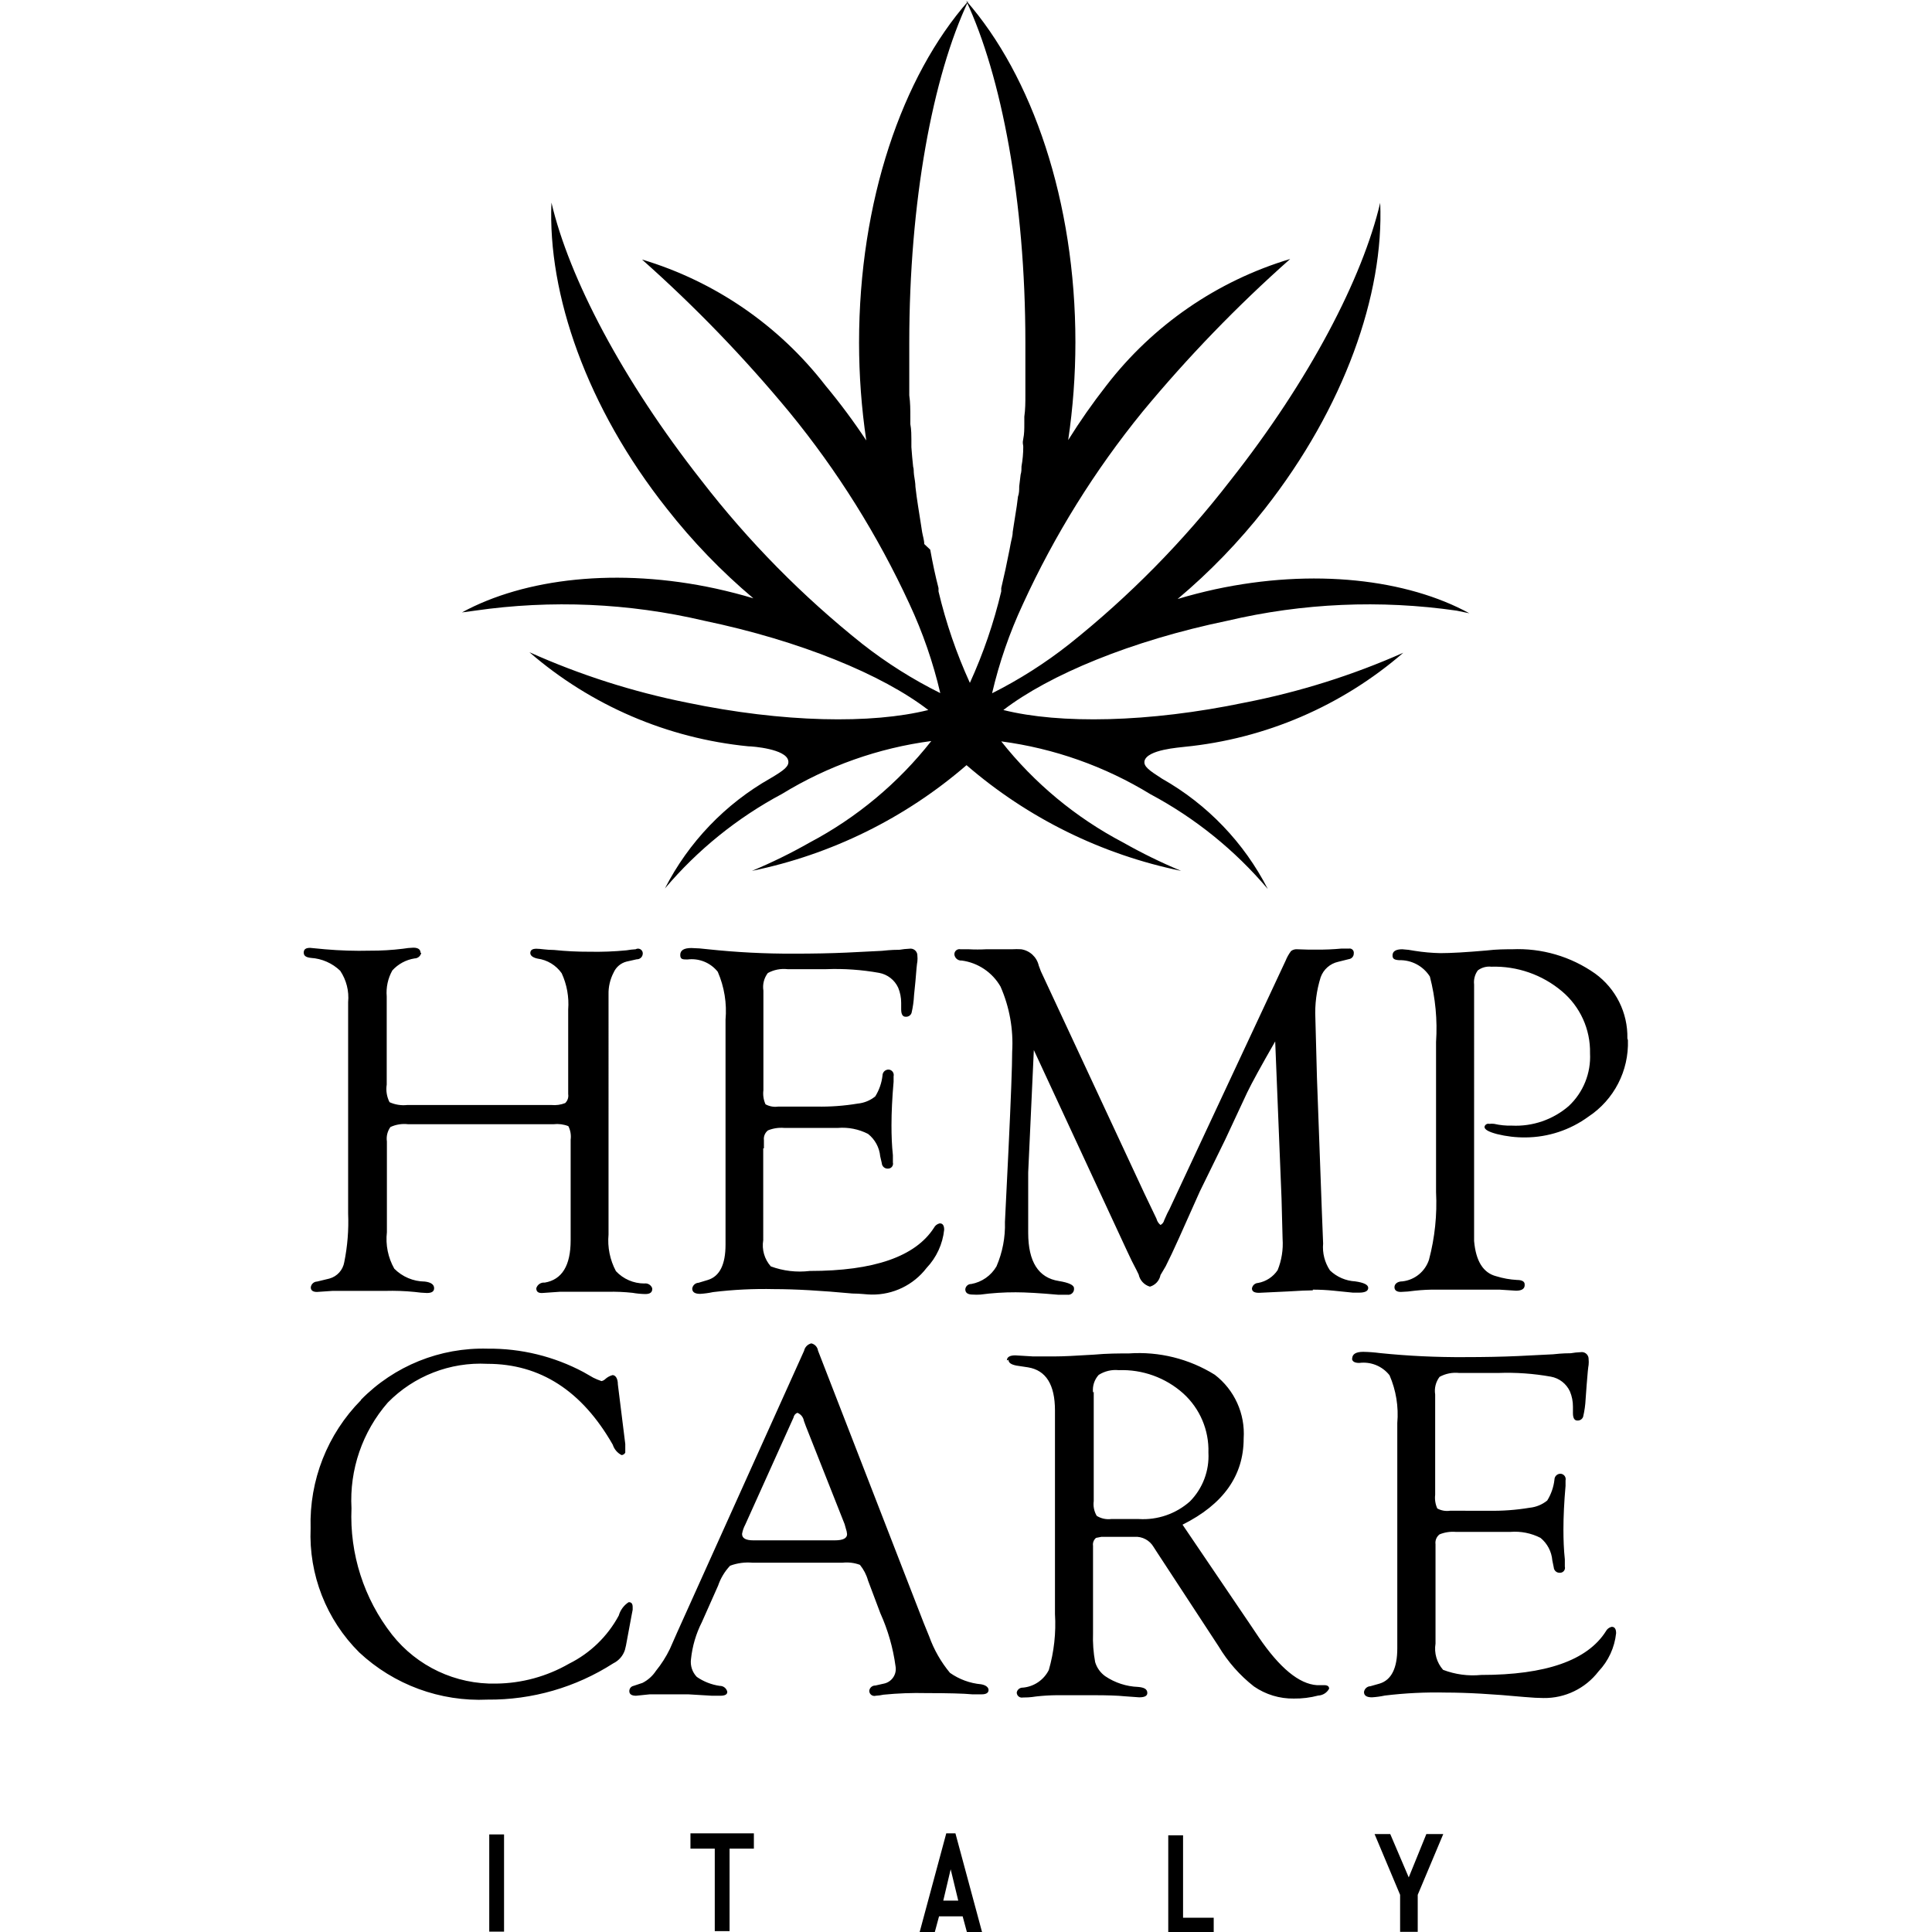 <?xml version="1.0" encoding="utf-8"?>
<!-- Generator: Adobe Illustrator 15.0.2, SVG Export Plug-In . SVG Version: 6.00 Build 0)  -->
<!DOCTYPE svg PUBLIC "-//W3C//DTD SVG 1.1//EN" "http://www.w3.org/Graphics/SVG/1.1/DTD/svg11.dtd">
<svg version="1.1" id="Livello_1" xmlns="http://www.w3.org/2000/svg" xmlns:xlink="http://www.w3.org/1999/xlink" x="0px" y="0px"
	 width="1417.32px" height="1417.32px" viewBox="0 0 1417.32 1417.32" enable-background="new 0 0 1417.32 1417.32"
	 xml:space="preserve">
<title>logo_HempCare_bianco</title>
<g>
	<path d="M1019.886,1345.459h-11.502l18.74,44.591v27.143h12.925v-27.143l18.74-44.591h-12.407l-12.925,31.796L1019.886,1345.459z
		 M991.84,996.493c0,2.197,1.811,3.36,5.299,3.36c8.486-1.11,16.932,2.327,22.23,9.047c4.778,11.021,6.731,23.061,5.688,35.026
		v165.307c0,14.563-4.309,23.178-12.925,25.849l-6.851,1.939c-2.38,0.104-4.343,1.902-4.652,4.265c0,2.585,1.938,3.878,5.815,3.878
		c3.174-0.19,6.328-0.623,9.436-1.293c14.877-1.807,29.865-2.541,44.85-2.196c15.164,0,34.293,1.077,57.386,3.23
		c5.944,0.518,10.684,0.775,14.217,0.775c15.771,0.233,30.725-7.002,40.325-19.517c7.283-7.668,11.827-17.528,12.925-28.047
		c0-3.23-1.163-4.781-3.36-4.652c-1.78,0.429-3.29,1.605-4.136,3.23c-13.528,21.369-44.03,32.053-91.507,32.053
		c-9.471,0.938-19.029-0.347-27.918-3.748c-4.646-5.26-6.688-12.328-5.558-19.258v-72.895c-0.389-2.772,0.748-5.539,2.973-7.238
		c3.767-1.529,7.84-2.149,11.891-1.811h40.066c7.633-0.614,15.285,0.906,22.103,4.396c5.01,4.113,8.135,10.083,8.658,16.544
		l1.034,5.04c0.134,2.353,2.146,4.151,4.499,4.019c0.053-0.003,0.104-0.007,0.154-0.012c1.998-0.008,3.612-1.635,3.604-3.633
		c-0.002-0.301-0.039-0.6-0.114-0.891c0-1.034,0-2.845,0-5.299c-0.775-7.238-1.034-14.477-1.034-21.844
		c0-9.649,0.518-20.335,1.552-32.054c0-1.81,0-3.103,0-4.007c0.511-2.152-0.819-4.313-2.973-4.823
		c-0.171-0.041-0.345-0.069-0.519-0.088c-2.423-0.143-4.502,1.706-4.646,4.129c-0.005,0.088-0.008,0.177-0.007,0.267
		c-0.621,5.411-2.432,10.619-5.301,15.25c-3.695,2.993-8.189,4.837-12.925,5.3c-9.948,1.663-20.028,2.397-30.114,2.196H1063.7
		c-3.202,0.469-6.47-0.121-9.306-1.68c-1.427-3.156-1.963-6.643-1.552-10.081v-73.542c-0.734-4.568,0.434-9.239,3.23-12.925
		c4.42-2.408,9.473-3.401,14.476-2.843h28.436c12.983-0.49,25.983,0.42,38.772,2.714c6.147,1.122,11.358,5.175,13.959,10.855
		c1.469,3.521,2.215,7.302,2.197,11.115v4.782c0,3.748,1.163,5.558,3.489,5.429c1.814,0.034,3.439-1.119,4.007-2.844
		c0.998-4.244,1.604-8.57,1.811-12.925l0.774-10.599c0.604-7.928,1.077-12.753,1.422-14.477c0.14-1.375,0.14-2.762,0-4.137
		c0.117-2.78-2.043-5.131-4.823-5.247c-0.377-0.017-0.752,0.011-1.121,0.077c-2.428,0.1-4.846,0.357-7.237,0.775
		c-1.552,0-5.946,0-12.925,0.775l-25.851,1.293c-11.374,0.517-24.299,0.774-38.773,0.774c-20.849,0.149-41.688-0.843-62.427-2.973
		c-4.029-0.526-8.086-0.828-12.148-0.904c-5.43,0-8.144,1.681-8.144,5.04 M963.146,946.087c5.095,0,10.186,0.259,15.252,0.775
		l14.088,1.421h4.523c4.395,0,6.721-1.163,6.721-3.488c0-2.326-3.23-3.879-9.563-4.782c-6.919-0.384-13.474-3.227-18.482-8.015
		c-3.891-5.82-5.67-12.801-5.04-19.773l-0.904-22.877l-3.618-98.614l-1.164-43.813c-0.479-10.146,0.834-20.297,3.878-29.985
		c2.051-5.771,6.939-10.073,12.925-11.374l7.755-1.938c2.131-0.267,3.702-2.119,3.618-4.266c0.241-1.696-0.938-3.267-2.635-3.508
		c-0.326-0.046-0.658-0.04-0.983,0.019h-5.3c-6.101,0.566-12.226,0.825-18.353,0.775h-5.945l-8.014-0.259
		c-1.7-0.193-3.411,0.269-4.782,1.293c-1.648,2.178-2.996,4.568-4.006,7.107L857.94,887.02l-1.682,3.231l-2.197,4.91
		c-0.353,1.504-1.344,2.777-2.714,3.49c-1.465-1.19-2.508-2.823-2.973-4.652l-8.789-18.354L763.59,712.538l-1.551-4.136
		c-1.42-6.288-6.551-11.06-12.925-12.021c-2.238-0.14-4.482-0.14-6.721,0c-2.715,0-8.919,0-18.87,0
		c-4.306,0.233-8.619,0.233-12.926,0h-5.944c-2.024-0.433-4.017,0.859-4.447,2.885c-0.069,0.326-0.095,0.66-0.076,0.993
		c0.337,2.684,2.733,4.623,5.429,4.394c11.936,1.615,22.44,8.684,28.435,19.129c6.601,15.037,9.525,31.431,8.53,47.821
		c0,10.081-0.904,34.164-2.714,72.249l-2.586,52.604c0.347,11.181-1.771,22.3-6.203,32.569
		c-3.981,6.797-10.731,11.519-18.482,12.925c-2.261-0.078-4.189,1.624-4.394,3.877c0,2.586,1.809,3.879,5.428,3.879
		c1.894,0.136,3.794,0.136,5.688,0c8.568-1.147,17.204-1.709,25.85-1.682c7.323,0,17.75,0.604,31.277,1.811h6.722
		c2.336,0.306,4.477-1.342,4.781-3.677c0.049-0.366,0.049-0.738,0-1.105c0-2.326-3.705-4.093-11.114-5.299
		c-14.993-2.327-22.489-14.132-22.489-35.414s0-36.018,0-44.202l4.136-89.826l68.242,147.082l3.619,7.626
		c2.844,5.558,4.653,8.918,5.041,9.952c0.887,4.277,4.071,7.712,8.271,8.918c3.989-1.15,6.989-4.45,7.756-8.53l3.748-6.333
		c2.758-5.429,6.03-12.365,9.821-20.809l15.252-34.121l18.611-37.999l16.156-34.639c3.359-6.979,10.21-19.474,20.55-37.481
		l4.652,115.288l0.775,29.598c0.539,7.802-0.697,15.623-3.619,22.877c-3.305,4.961-8.481,8.366-14.347,9.436
		c-2.269,0.094-4.157,1.768-4.522,4.007c0,2.197,1.68,3.23,5.17,3.23l21.713-1.033c8.1-0.518,14.002-0.775,17.707-0.775
		 M867.763,1346.363h-10.728v71.346h33.346v-10.856h-22.487v-60.488L867.763,1346.363L867.763,1346.363z M801.847,1021.566
		c-0.55-4.703,0.958-9.414,4.138-12.925c4.377-2.792,9.568-4.021,14.732-3.489c17.382-0.647,34.338,5.467,47.306,17.062
		c12.231,11.063,18.988,26.94,18.481,43.427c0.724,13.313-4.204,26.313-13.571,35.802c-10.278,9.118-23.767,13.769-37.48,12.925
		H815.16c-3.694,0.448-7.431-0.372-10.599-2.327c-1.93-3.27-2.703-7.094-2.196-10.855v-80.133L801.847,1021.566z M739.81,997.526
		c0,2.197,1.938,3.49,5.815,4.267l8.53,1.291c13.183,2.154,19.773,12.711,19.773,31.666v18.87v130.41
		c0.853,13.857-0.679,27.759-4.522,41.101c-3.675,7.303-10.858,12.188-18.999,12.925c-2.162-0.109-4.081,1.371-4.524,3.49
		c-0.044,2.068,1.597,3.782,3.667,3.827c0.287,0.008,0.575-0.021,0.857-0.079c1.809,0,5.04,0,9.822-0.775
		c4.937-0.553,9.896-0.854,14.862-0.905h9.437h17.447c10.34,0,18.008,0.26,23.006,0.775l10.729,0.775
		c4.265,0,6.204-1.163,5.945-3.618c-0.26-2.456-2.326-3.619-6.722-4.007c-8.635-0.32-17.007-3.052-24.17-7.885
		c-3.532-2.537-6.123-6.173-7.366-10.34c-1.299-7.03-1.818-14.182-1.552-21.326v-7.236v-56.739
		c-0.335-2.189,0.498-4.396,2.197-5.816l4.007-0.774h24.169c5.74-0.385,11.2,2.521,14.088,7.495l2.585,4.007L894,1207.811
		c6.746,11.28,15.508,21.226,25.85,29.339c8.608,5.963,18.868,9.082,29.339,8.918c6.019,0.08,12.019-0.659,17.836-2.197
		c3.373-0.146,6.42-2.063,8.015-5.041c0-1.551-0.905-2.455-3.104-2.584h-5.814c-13.099-0.861-27.357-12.624-42.781-35.285
		l-5.815-8.658l-50.019-73.801c29.898-14.905,44.849-35.974,44.849-63.201c1.203-18.159-6.752-35.718-21.196-46.787
		c-18.812-11.711-40.839-17.186-62.942-15.64c-7.367,0-15.898,0-25.85,0.904c-13.441,0.862-22.92,1.293-28.436,1.293
		c-6.333,0-11.762,0-16.154,0l-12.926-0.775c-4.136,0-6.203,1.292-6.203,3.748 M691.987,1394.314l5.429-23.006l5.558,23.006H691.987
		z M694.185,1344.942l-19.517,72.378h11.115l3.103-11.503h17.318l3.103,11.503h11.115l-19.517-72.378H694.185z M553.047,1344.942
		h-46.528v11.244h17.836v60.487h10.856v-60.487h17.836V1344.942L553.047,1344.942z M544.388,1125.222
		c0.41-2.352,1.195-4.62,2.326-6.721l35.414-78.582c0.261-1.586,1.343-2.914,2.843-3.489c2.526,1.006,4.341,3.262,4.782,5.944
		l1.422,3.877l28.436,71.861l0.903,3.231c0.486,1.331,0.791,2.723,0.905,4.136c0,3.016-3.016,4.522-9.048,4.522h-59.712
		C547.059,1130.006,544.302,1128.411,544.388,1125.222 M464.771,1236.762c-1.834,0.374-3.14,2.006-3.102,3.877
		c0,2.196,1.68,3.359,4.911,3.359l10.081-1.032h8.143c7.626,0,14.348,0,20.163,0l17.318,1.032h6.204c3.488,0,5.17-1.032,5.041-2.973
		c-0.61-2.557-2.931-4.337-5.559-4.265c-6.034-0.868-11.787-3.125-16.803-6.593c-3.304-3.44-4.871-8.192-4.265-12.925
		c0.968-9.506,3.685-18.752,8.013-27.271l11.891-26.755c1.85-5.442,4.847-10.424,8.789-14.604
		c5.321-1.978,11.021-2.728,16.673-2.197h65.657c4.37-0.504,8.798,0.027,12.925,1.552c2.753,3.385,4.777,7.301,5.945,11.503
		l9.048,24.04c5.563,12.317,9.308,25.38,11.115,38.773c1.146,5.958-2.753,11.719-8.711,12.865c-0.112,0.021-0.225,0.041-0.337,0.061
		l-5.688,1.291c-2.244-0.09-4.194,1.526-4.522,3.748c-0.081,2.068,1.529,3.813,3.599,3.893c0.399,0.016,0.799-0.032,1.183-0.145
		c1.914-0.104,3.815-0.362,5.688-0.774c10.479-1.031,21.01-1.42,31.536-1.163c16.112,0,27.313,0.302,33.604,0.905h6.851
		c3.23,0,4.911-1.034,5.041-2.974c0.129-1.938-1.682-3.748-5.43-4.395c-8.23-0.742-16.12-3.641-22.877-8.401
		c-6.608-7.957-11.771-17.013-15.251-26.754l-4.007-9.823l-77.548-199.814c-0.37-2.618-2.328-4.731-4.911-5.299
		c-2.665,0.637-4.727,2.748-5.299,5.429l-93.188,206.795l-5.299,12.02c-2.781,5.714-6.208,11.091-10.211,16.026
		c-2.459,3.729-5.844,6.757-9.822,8.789L464.771,1236.762z M560.414,842.43v-5.945c-0.36-2.769,0.771-5.521,2.973-7.237
		c3.768-1.529,7.841-2.149,11.892-1.81h39.421c7.632-0.616,15.285,0.905,22.101,4.394c5.087,4.026,8.31,9.956,8.918,16.415
		l1.163,5.04c0.133,2.354,2.147,4.151,4.499,4.02c0.053-0.003,0.104-0.007,0.154-0.013c1.999-0.008,3.612-1.635,3.604-3.633
		c-0.001-0.301-0.039-0.6-0.114-0.891c0-1.034,0-2.844,0-5.299c-0.775-7.238-1.034-14.477-1.034-21.844
		c0-9.649,0.518-20.335,1.552-32.054c0-1.81,0-3.102,0-4.007c0.511-2.152-0.82-4.313-2.973-4.823
		c-0.171-0.041-0.345-0.07-0.519-0.088c-2.423-0.143-4.502,1.706-4.645,4.129c-0.006,0.088-0.008,0.177-0.008,0.267
		c-0.613,5.413-2.424,10.624-5.301,15.251c-3.685,3.014-8.185,4.857-12.925,5.299c-9.948,1.66-20.028,2.396-30.114,2.197h-28.176
		c-3.202,0.469-6.469-0.121-9.306-1.681c-1.46-3.237-1.997-6.815-1.551-10.34v-73.024c-0.734-4.567,0.434-9.238,3.23-12.925
		c4.417-2.417,9.474-3.41,14.477-2.844h28.434c12.985-0.489,25.984,0.42,38.774,2.715c6.138,1.144,11.341,5.188,13.959,10.856
		c1.46,3.522,2.207,7.302,2.196,11.115v4.781c0,3.748,1.163,5.559,3.489,5.43c1.862,0.092,3.557-1.072,4.136-2.845
		c0.991-4.245,1.598-8.57,1.811-12.925l1.034-10.34c0.604-7.927,1.076-12.752,1.422-14.477c0.142-1.375,0.142-2.761,0-4.136
		c0.117-2.78-2.043-5.131-4.824-5.248c-0.376-0.016-0.752,0.012-1.121,0.078c-2.428,0.097-4.846,0.356-7.238,0.775
		c-1.551,0-5.944,0-12.925,0.774l-25.849,1.293c-11.374,0.518-24.299,0.775-38.774,0.775c-21.023,0.083-42.037-0.996-62.942-3.23
		c-4.03-0.518-8.086-0.819-12.148-0.904c-5.429,0-8.143,1.68-8.143,5.04c0,3.359,1.809,3.359,5.299,3.359
		c8.481-1.083,16.915,2.35,22.229,9.049c4.8,11.061,6.755,23.146,5.688,35.154v165.048c0,14.563-4.308,23.179-12.925,25.851
		l-6.851,2.066c-2.381,0.105-4.342,1.903-4.652,4.267c0,2.585,1.938,3.877,5.815,3.877c3.173-0.19,6.327-0.623,9.436-1.292
		c14.878-1.809,29.865-2.542,44.849-2.197c15.165,0,34.294,1.077,57.386,3.231c5.945,0,10.6,0.774,14.088,0.774
		c15.771,0.234,30.726-7.003,40.325-19.517c7.283-7.668,11.827-17.528,12.925-28.047c0-3.23-1.163-4.782-3.359-4.652
		c-1.789,0.412-3.305,1.595-4.137,3.23c-13.613,21.109-43.986,31.666-91.118,31.666c-9.653,1.161-19.444,0.011-28.563-3.36
		c-4.665-5.251-6.707-12.329-5.558-19.258V842.43H560.414z M369.775,1345.719h-10.857v71.344h10.857V1345.719z M264.827,1027.125
		c-24.655,24.945-38.014,58.903-36.964,93.963c-1.439,34.035,11.507,67.105,35.672,91.119
		c25.425,23.735,59.345,36.224,94.092,34.638c32.696,0.293,64.769-8.96,92.282-26.625c4.064-1.973,7.146-5.521,8.529-9.822
		l0.775-3.231l4.136-22.229l0.775-4.007v-2.067c0-2.456-1.034-3.619-2.973-3.489c-3.517,2.297-6.086,5.783-7.237,9.822
		c-8.21,15.246-20.943,27.573-36.448,35.284c-16.289,9.376-34.715,14.405-53.508,14.604c-29.694,0.695-57.986-12.612-76.385-35.932
		c-20.623-26.365-31.164-59.226-29.727-92.67c-1.561-28.329,7.991-56.15,26.625-77.548c19.135-19.516,45.731-29.871,73.024-28.434
		c38.774,0,69.449,19.773,92.023,59.323c1.044,3.307,3.373,6.054,6.462,7.625c1.166-0.067,2.203-0.76,2.716-1.81v-1.811v-4.522
		l-5.43-43.687c0-4.651-1.938-6.85-3.877-6.85c-2.022,0.536-3.887,1.557-5.429,2.973c-0.749,0.726-1.691,1.219-2.714,1.423
		l-3.103-1.163l-2.844-1.293l-7.238-4.137c-21.626-11.527-45.804-17.438-70.31-17.188c-34.842-0.982-68.518,12.6-92.928,37.48
		 M308.512,698.968c0-2.456-1.809-3.748-5.299-3.748c-2.557,0.083-5.104,0.342-7.625,0.774c-8.018,0.991-16.091,1.467-24.169,1.422
		c-11.04,0.275-22.086-0.068-33.087-1.033l-10.856-1.034c-3.102,0-4.653,1.034-4.653,3.49c0,2.455,1.809,3.488,5.299,3.877
		c8.042,0.514,15.642,3.854,21.455,9.436c4.537,6.768,6.592,14.896,5.816,23.006v155.097c0.493,11.962-0.462,23.938-2.843,35.672
		c-0.987,5.771-5.216,10.453-10.857,12.021l-9.047,2.197c-2.402,0.051-4.394,1.876-4.653,4.265c0,2.197,1.551,3.36,4.523,3.36
		l11.374-0.775c4.653,0,8.401,0,11.374,0h12.021h15.251c7.247-0.203,14.5,0.057,21.713,0.775c2.957,0.421,5.934,0.68,8.918,0.775
		c3.619,0,5.428-1.163,5.299-3.748s-2.456-4.137-6.85-4.652c-8.405-0.079-16.439-3.47-22.36-9.436
		c-4.595-8.118-6.496-17.486-5.428-26.755V837.39c-0.54-3.734,0.387-7.532,2.585-10.6c4.036-1.864,8.508-2.58,12.925-2.067h106.758
		c3.681-0.422,7.409,0.065,10.856,1.422c1.551,3.072,2.137,6.541,1.68,9.952v73.8c0,18.525-6.333,28.865-18.999,31.021
		c-2.796-0.304-5.408,1.438-6.204,4.136c0,2.456,1.292,3.619,4.395,3.489l12.925-0.904c3.619,0,6.591,0,8.659,0h13.571h12.926
		c6.041-0.133,12.086,0.127,18.095,0.775c3.117,0.544,6.271,0.846,9.435,0.903c3.619,0,5.3-1.421,5.041-4.265
		c-0.843-2.414-3.289-3.882-5.815-3.49c-7.892,0.003-15.429-3.273-20.81-9.047c-4.396-8.239-6.282-17.584-5.428-26.883V729.469
		c-0.127-5.573,1.163-11.087,3.748-16.026c1.756-3.972,5.229-6.923,9.435-8.013l7.496-1.682c2.217,0.083,4.128-1.546,4.396-3.747
		c0.324-1.899-0.951-3.703-2.853-4.028c-0.797-0.136-1.616,0.009-2.317,0.409c-2.254,0.122-4.498,0.382-6.722,0.774
		c-9.062,0.883-18.168,1.229-27.271,1.034c-8.634,0.036-17.263-0.395-25.85-1.292c-5.687,0-9.823-0.905-12.925-0.905
		c-3.102,0-4.395,1.034-4.523,2.974c-0.129,1.938,1.68,3.489,5.299,4.266c7.139,0.952,13.557,4.841,17.707,10.729
		c3.837,8.321,5.483,17.486,4.782,26.624v62.039c0.392,2.425-0.429,4.887-2.197,6.592c-3.202,1.261-6.656,1.748-10.082,1.422
		H298.689c-4.416,0.479-8.879-0.234-12.925-2.068c-2.027-3.984-2.75-8.506-2.068-12.925V731.02
		c-0.565-6.646,0.875-13.31,4.136-19.129c4.271-4.696,10.015-7.796,16.285-8.789c2.417-0.022,4.478-1.758,4.912-4.136
		 M891.286,432.331c-9.307,2.067-18.482,4.396-27.4,7.108c23.555-19.789,44.994-41.966,63.978-66.174
		c58.291-74.188,87.5-157.424,84.657-224.502c-12.926,55.059-51.699,130.021-109.989,203.822
		c-34.458,44.625-74.164,84.938-118.261,120.069l0,0c-17.57,13.847-36.493,25.884-56.48,35.932
		c5.256-22.524,12.836-44.441,22.618-65.399l0,0c23.157-50.572,52.646-97.998,87.758-141.138
		c33.17-40.08,69.38-77.545,108.309-112.058c-53.544,16.053-100.694,48.513-134.804,92.799
		c-10.054,12.85-19.415,26.224-28.047,40.067c3.518-23.75,5.288-47.725,5.3-71.732c0-103.396-31.666-195.421-80.134-250.608
		c25.85,55.059,43.428,146.824,43.428,250.608c0,5.815,0,11.503,0,17.189v4.782c0,4.565,0,8.875,0,12.925c0,1.292,0,2.585,0,3.748
		c0,5.429,0,10.599-0.775,15.897c0,1.681,0,3.489,0,5.17c0,3.748,0,7.496-0.775,11.114c-0.775,3.619,0,3.878,0,5.816
		c0,4.825-0.432,9.606-1.292,14.347c0,2.067,0,4.006-0.646,6.074l-1.034,8.659c0,2.456,0,5.041-0.903,7.497l-0.904,6.979
		c-0.688,4.739-1.422,9.394-2.196,13.959l-0.775,5.041c0,2.974-1.034,5.815-1.553,8.788l-0.774,4.136
		c-1.896,9.737-3.92,19.13-6.074,28.177v2.456c-5.467,23.056-13.172,45.521-23.006,67.079
		c-9.834-21.559-17.539-44.023-23.006-67.079v-2.456c-2.24-8.616-4.266-18.009-6.075-28.177l-4.395-4.136
		c0-2.843-1.033-5.814-1.552-8.788l-0.774-5.041c-0.775-4.565-1.508-9.22-2.197-13.959l-1.034-6.979l-0.903-7.237
		c0-2.844-0.646-5.815-1.034-8.659c-0.389-2.844,0-4.007-0.646-6.074c-0.517-4.739-0.947-9.521-1.292-14.348
		c0-1.938,0-3.877,0-5.814c0-1.939,0-7.367-0.774-11.115c0-1.681,0-3.49,0-5.17c0-5.299,0-10.6-0.775-15.897
		c0-1.293,0-2.585,0-3.748c0-4.48,0-8.789,0-12.925c0-1.551,0-3.231,0-4.782c0-5.688,0-11.374,0-17.189
		c0-103.397,17.188-195.421,43.298-250.609c-48.468,55.06-80.134,146.824-80.134,250.609c0.011,24.009,1.782,47.982,5.3,71.731
		c-9.246-13.981-19.257-27.444-29.985-40.325c-34.092-44.104-81.144-76.422-134.546-92.41
		c38.883,34.521,75.049,71.982,108.181,112.057c35.179,42.955,64.755,90.207,88.017,140.621l0,0
		c9.77,20.963,17.35,42.879,22.618,65.398c-20.167-10.017-39.266-22.055-56.998-35.932l0,0
		c-44.104-35.122-83.813-75.437-118.261-120.069c-58.031-73.801-97.064-148.635-109.989-203.822
		c-2.843,67.078,25.849,150.313,84.657,224.502c18.836,24.052,40.102,46.098,63.46,65.787c-8.918-2.715-18.096-5.041-27.4-7.109
		c-71.99-15.639-140.362-7.625-186.374,17.448l9.564-1.292c55.975-8.068,112.966-5.569,168.021,7.367
		c70.697,14.733,130.797,39.55,164.53,65.527c-41.358,10.341-106.37,9.307-177.067-5.429
		c-39.777-7.958-78.536-20.356-115.547-36.965c45.087,39.048,101.168,63.16,160.524,69.018c3.23,0,27.658,1.939,29.339,10.471
		c0.905,4.136-3.103,7.107-12.925,12.925c-33.219,18.789-60.185,46.924-77.549,80.908c23.999-28.367,53.165-51.92,85.949-69.405
		c33.378-20.438,70.671-33.647,109.473-38.774c-24.188,30.783-54.57,56.146-89.181,74.446c-13.694,7.791-27.853,14.74-42.394,20.809
		c58.244-11.958,112.445-38.657,157.423-77.548l0,0c44.978,38.891,99.179,65.59,157.423,77.548
		c-14.582-6.068-28.782-13.019-42.521-20.809c-34.677-18.198-65.146-43.473-89.438-74.188
		c38.801,5.127,76.095,18.336,109.472,38.773c32.84,17.518,62.05,41.113,86.078,69.535c-17.371-33.98-44.335-62.112-77.548-80.908
		c-9.692-6.204-13.571-9.048-12.925-12.925c1.811-8.53,25.85-9.952,29.339-10.47c59.356-5.857,115.438-29.971,160.524-69.019
		c-37.277,16.522-76.297,28.792-116.321,36.577c-70.698,14.734-135.71,15.77-177.068,5.429
		c33.733-25.85,93.833-50.924,164.531-65.527c55.054-12.938,112.046-15.437,168.021-7.367l9.306,1.938
		C1032.294,424.965,963.793,416.692,891.286,432.331 M1193.853,761.781c0.394-18.773-8.445-36.547-23.651-47.563
		c-17.792-12.551-39.254-18.825-61.004-17.836c-4.912,0-11.115,0-18.741,0.904c-14.734,1.292-25.979,1.938-33.733,1.938
		c-6.32-0.128-12.626-0.689-18.87-1.681c-3.026-0.606-6.094-0.995-9.177-1.163c-4.522,0-6.979,1.422-7.107,4.266
		c-0.13,2.843,1.422,3.489,4.782,3.748c9.134-0.273,17.732,4.297,22.617,12.02c4.073,15.682,5.602,31.915,4.523,48.08v109.989
		c0.857,16.711-0.887,33.454-5.17,49.631c-2.811,8.625-10.378,14.831-19.387,15.896c-4.008,0-5.945,2.067-5.945,4.266
		s1.551,3.489,4.652,3.489c3.462-0.096,6.914-0.397,10.34-0.904c5.364-0.586,10.761-0.845,16.155-0.774h14.089h12.925
		c8.659,0,14.991,0,18.87,0l12.148,0.774c4.48,0,6.591-1.551,6.332-4.653c0-2.066-1.938-3.229-5.687-3.229
		c-5.134-0.283-10.211-1.194-15.122-2.715c-9.563-2.412-14.992-11.028-16.285-25.85v-15.252V722.231
		c-0.421-3.665,0.547-7.354,2.715-10.34c2.85-2.144,6.409-3.113,9.951-2.714c18.857-0.579,37.265,5.817,51.699,17.965
		c13.435,11.245,21.041,27.979,20.68,45.495c0.77,14.6-4.956,28.793-15.639,38.772c-11.553,9.976-26.504,15.112-41.747,14.348
		c-4.346,0.123-8.689-0.313-12.925-1.292c-1.202-0.144-2.417-0.144-3.619,0c-1.521-0.389-3.069,0.531-3.457,2.054
		c-0.012,0.047-0.022,0.095-0.032,0.144c0,1.938,2.844,3.618,9.177,5.3c6.848,1.703,13.883,2.528,20.938,2.456
		c16.6-0.116,32.741-5.452,46.142-15.253c18.747-12.392,29.71-33.633,28.951-56.093"/>
</g>
</svg>
